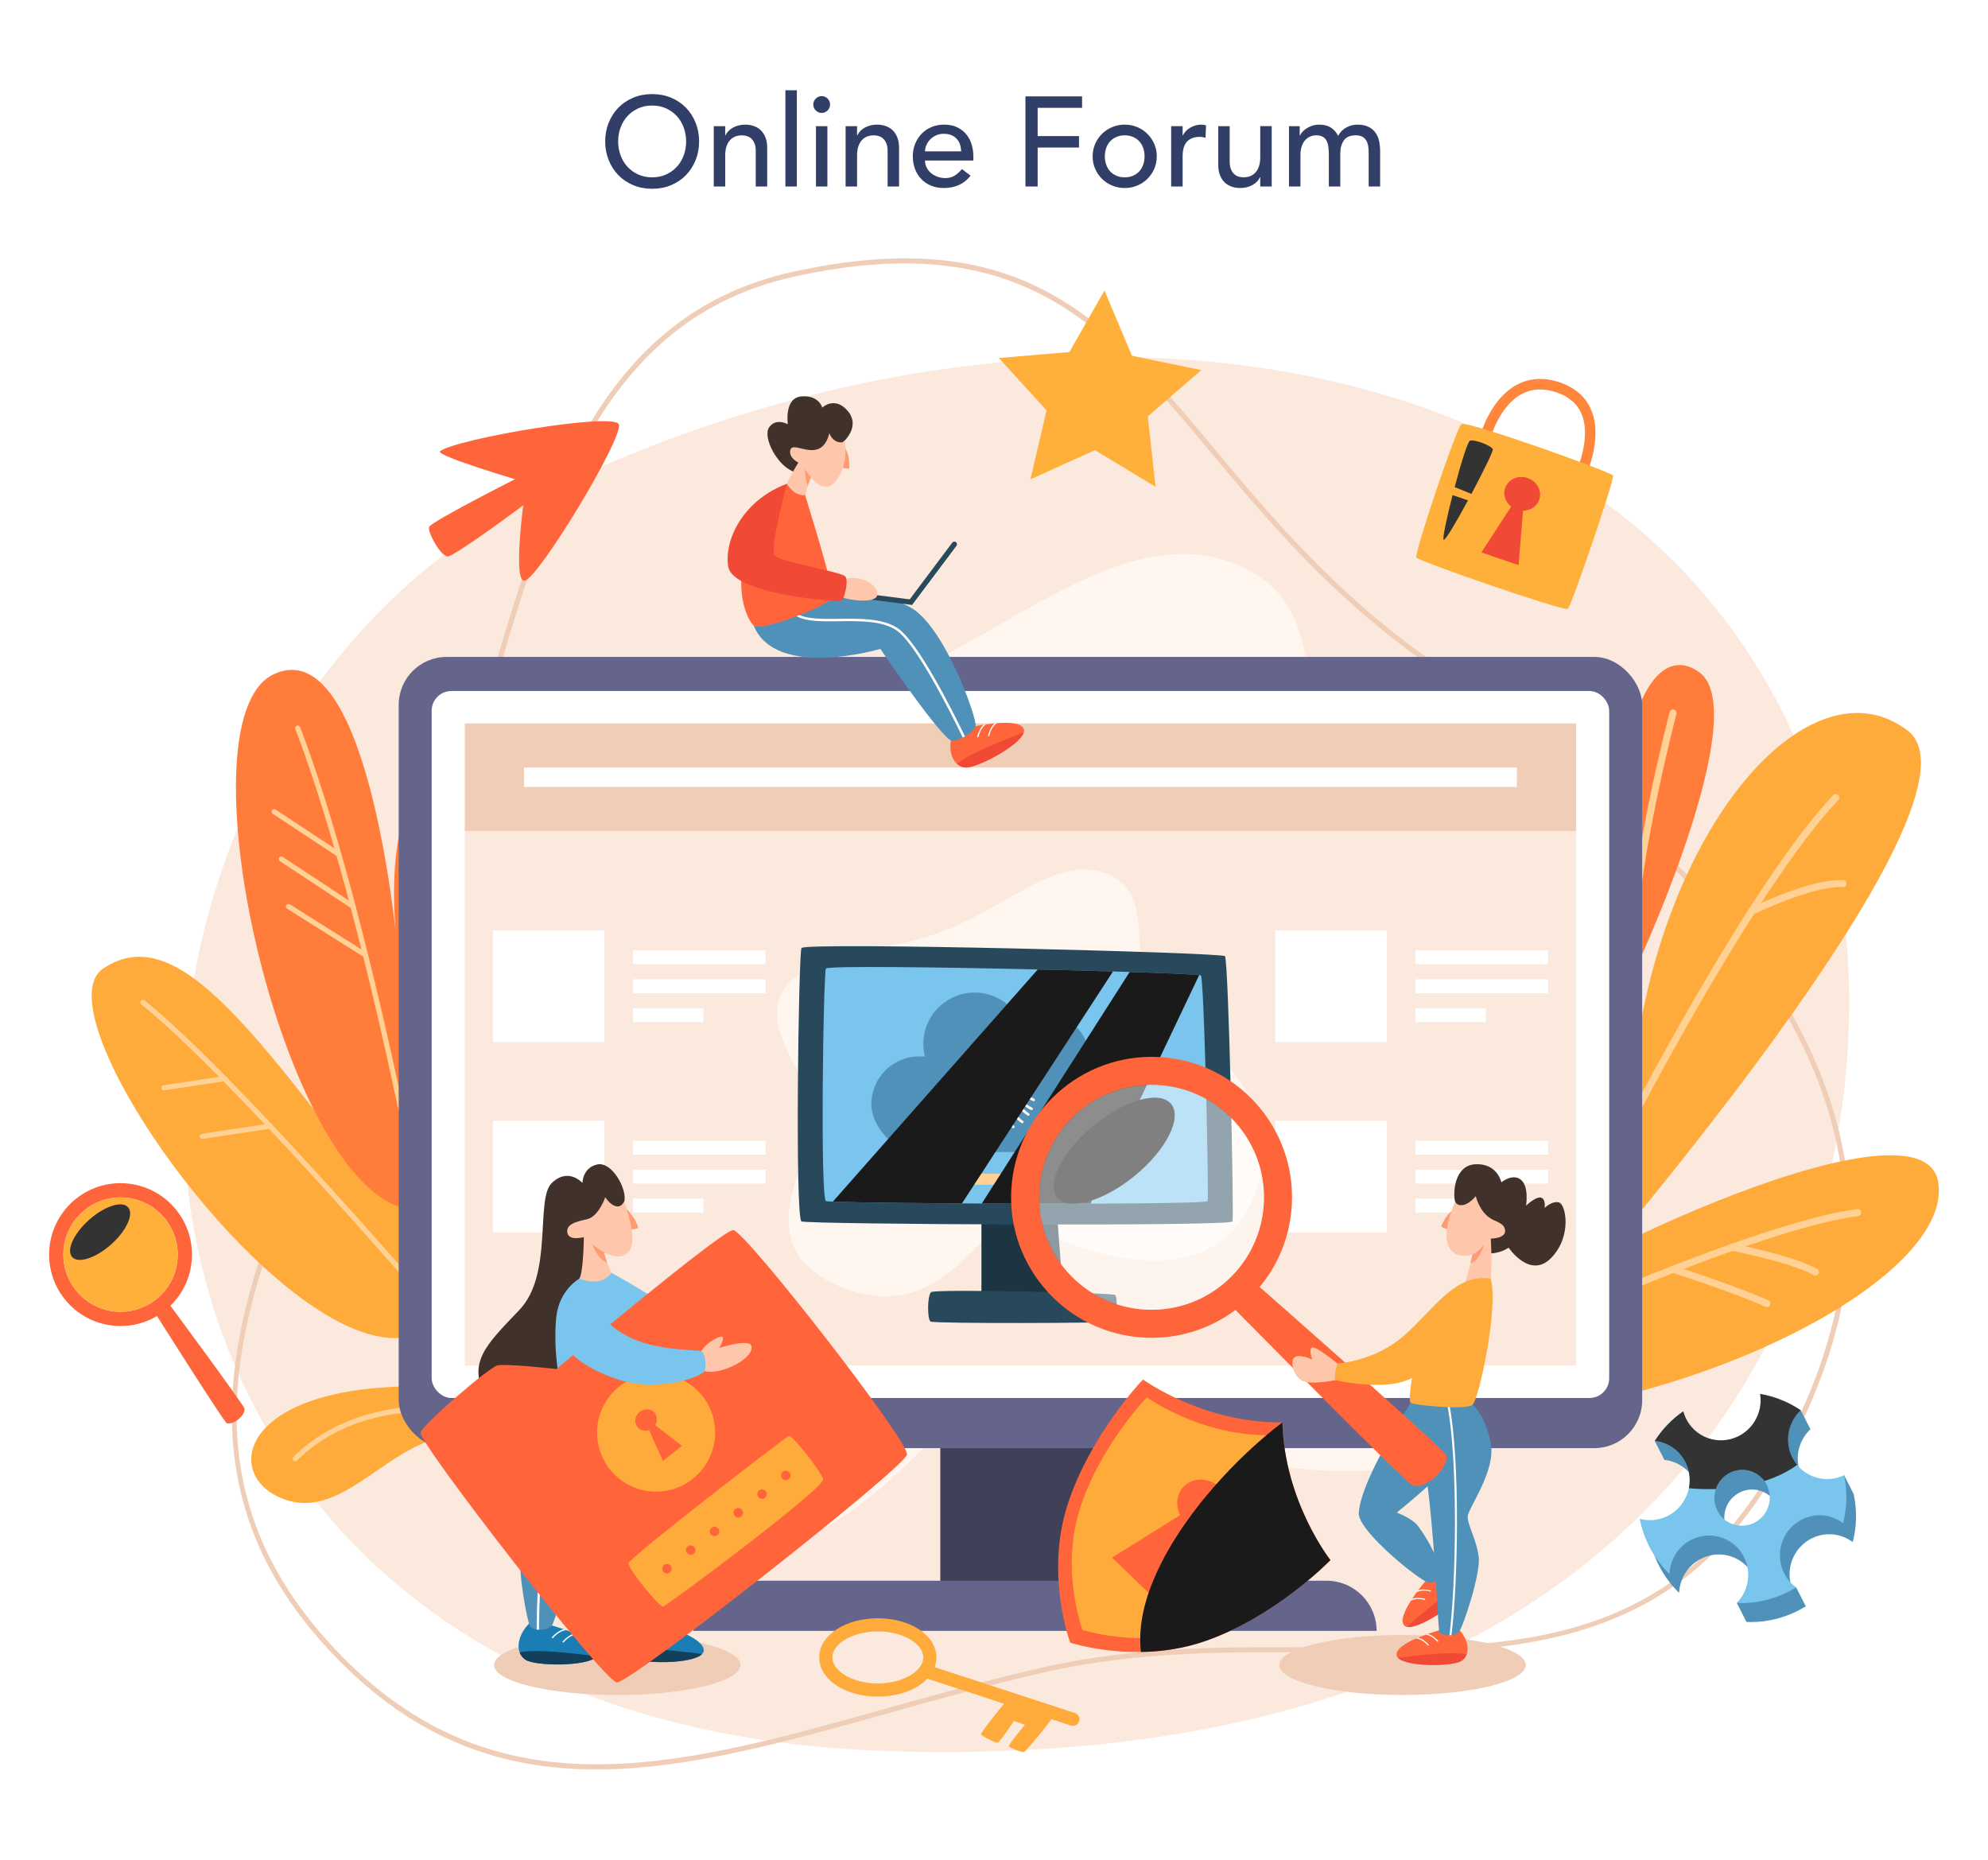 <?xml version="1.0" encoding="UTF-8"?> <svg xmlns="http://www.w3.org/2000/svg" width="2671.82" height="2499.39" viewBox="0 0 2671.82 2499.39"><g style="isolation: isolate;"><g id="uuid-47b73d44-08b1-4c03-a246-65fdeed6c33b" data-name="Ñëîé 1"><rect width="2671.82" height="2499.39" style="fill: #fff; stroke-width: 0px;"></rect><g><g><path d="M876.47,253.71c-9.23,0-17.73-1.63-25.48-4.88-7.75-3.25-14.4-7.72-19.93-13.43-5.53-5.7-9.86-12.43-13-20.18-3.14-7.76-4.7-16.14-4.7-25.15s1.57-17.39,4.7-25.14c3.14-7.75,7.47-14.48,13-20.19,5.53-5.7,12.17-10.18,19.93-13.43,7.75-3.25,16.25-4.87,25.48-4.87s17.73,1.63,25.49,4.87c7.75,3.25,14.39,7.73,19.93,13.43,5.53,5.7,9.86,12.43,13,20.19,3.13,7.76,4.7,16.14,4.7,25.14s-1.57,17.39-4.7,25.15c-3.14,7.76-7.47,14.48-13,20.18-5.53,5.7-12.17,10.18-19.93,13.43-7.76,3.25-16.25,4.88-25.49,4.88ZM876.47,238.32c6.96,0,13.23-1.28,18.82-3.85,5.58-2.57,10.38-6.01,14.37-10.35,3.99-4.33,7.07-9.44,9.24-15.31,2.16-5.87,3.25-12.12,3.25-18.73s-1.09-12.86-3.25-18.73c-2.17-5.87-5.25-10.97-9.24-15.31-3.99-4.33-8.78-7.78-14.37-10.35-5.59-2.57-11.86-3.85-18.82-3.85s-13.23,1.28-18.81,3.85c-5.59,2.56-10.38,6.01-14.37,10.35-4,4.33-7.07,9.43-9.24,15.31-2.17,5.87-3.25,12.12-3.25,18.73s1.08,12.86,3.25,18.73c2.17,5.87,5.24,10.98,9.24,15.31,3.99,4.33,8.78,7.78,14.37,10.35,5.58,2.56,11.86,3.85,18.81,3.85Z" style="fill: #313e67; stroke-width: 0px;"></path><path d="M959.25,169.55h15.4v12.49h.34c1.94-4.33,5.3-7.84,10.09-10.52,4.79-2.68,10.32-4.02,16.59-4.02,3.87,0,7.61.6,11.2,1.8,3.59,1.2,6.73,3.05,9.41,5.56,2.67,2.51,4.82,5.73,6.41,9.67,1.6,3.93,2.4,8.58,2.4,13.94v52.17h-15.39v-47.9c0-3.76-.52-6.98-1.54-9.66-1.02-2.68-2.4-4.85-4.1-6.5-1.71-1.65-3.68-2.85-5.9-3.59-2.23-.74-4.53-1.11-6.93-1.11-3.19,0-6.16.52-8.89,1.54-2.74,1.03-5.13,2.65-7.18,4.88-2.06,2.22-3.66,5.05-4.79,8.47-1.14,3.42-1.71,7.47-1.71,12.14v41.74h-15.4v-81.08Z" style="fill: #313e67; stroke-width: 0px;"></path><path d="M1055.56,121.32h15.39v129.31h-15.39V121.32Z" style="fill: #313e67; stroke-width: 0px;"></path><path d="M1093.02,140.48c0-3.08,1.11-5.73,3.33-7.96,2.23-2.22,4.88-3.34,7.96-3.34s5.73,1.11,7.96,3.34c2.22,2.22,3.33,4.88,3.33,7.96s-1.11,5.73-3.33,7.95c-2.23,2.23-4.88,3.34-7.96,3.34s-5.73-1.11-7.96-3.34c-2.23-2.22-3.33-4.88-3.33-7.95ZM1096.61,169.55h15.39v81.08h-15.39v-81.08Z" style="fill: #313e67; stroke-width: 0px;"></path><path d="M1136.46,169.55h15.4v12.49h.34c1.94-4.33,5.3-7.84,10.09-10.52,4.79-2.68,10.32-4.02,16.59-4.02,3.87,0,7.61.6,11.2,1.8,3.59,1.2,6.73,3.05,9.41,5.56,2.67,2.51,4.82,5.73,6.41,9.67,1.6,3.93,2.4,8.58,2.4,13.94v52.17h-15.39v-47.9c0-3.76-.52-6.98-1.54-9.66-1.02-2.68-2.4-4.85-4.1-6.5-1.71-1.65-3.68-2.85-5.9-3.59-2.23-.74-4.53-1.11-6.93-1.11-3.19,0-6.16.52-8.89,1.54-2.74,1.03-5.13,2.65-7.18,4.88-2.06,2.22-3.66,5.05-4.79,8.47s-1.71,7.47-1.71,12.14v41.74h-15.4v-81.08Z" style="fill: #313e67; stroke-width: 0px;"></path><path d="M1243.2,215.74c0,3.53.77,6.76,2.31,9.67,1.54,2.91,3.56,5.39,6.07,7.44,2.51,2.05,5.41,3.65,8.73,4.79,3.3,1.14,6.72,1.71,10.26,1.71,4.79,0,8.95-1.11,12.48-3.34,3.53-2.23,6.79-5.16,9.75-8.81l11.63,8.89c-8.55,11.06-20.53,16.59-35.92,16.59-6.39,0-12.17-1.08-17.36-3.25-5.19-2.16-9.57-5.16-13.17-8.98-3.59-3.82-6.36-8.32-8.3-13.51-1.94-5.19-2.91-10.8-2.91-16.85s1.05-11.66,3.16-16.85c2.11-5.19,5.02-9.69,8.73-13.51,3.71-3.82,8.13-6.81,13.25-8.98,5.13-2.17,10.72-3.25,16.76-3.25,7.18,0,13.25,1.26,18.22,3.76,4.96,2.51,9.04,5.79,12.23,9.84,3.19,4.05,5.5,8.61,6.92,13.68,1.43,5.07,2.14,10.23,2.14,15.48v5.47h-65ZM1291.78,203.42c-.12-3.42-.66-6.56-1.63-9.41-.97-2.85-2.43-5.33-4.36-7.44-1.94-2.11-4.36-3.76-7.27-4.96-2.91-1.2-6.3-1.8-10.17-1.8s-7.22.71-10.35,2.14-5.79,3.28-7.95,5.56c-2.17,2.28-3.85,4.82-5.05,7.61-1.2,2.8-1.8,5.56-1.8,8.3h48.58Z" style="fill: #313e67; stroke-width: 0px;"></path><path d="M1378.16,129.53h76.12v15.4h-59.7v37.97h55.59v15.4h-55.59v52.34h-16.42v-121.11Z" style="fill: #313e67; stroke-width: 0px;"></path><path d="M1468.47,210.1c0-5.93,1.11-11.46,3.34-16.59,2.22-5.13,5.27-9.63,9.15-13.51,3.88-3.87,8.44-6.93,13.68-9.15,5.24-2.22,10.89-3.34,16.93-3.34s11.69,1.11,16.93,3.34c5.25,2.22,9.81,5.28,13.68,9.15,3.88,3.88,6.93,8.38,9.16,13.51,2.22,5.13,3.33,10.66,3.33,16.59s-1.11,11.49-3.33,16.68c-2.23,5.19-5.28,9.69-9.16,13.51-3.88,3.82-8.44,6.84-13.68,9.07-5.24,2.23-10.89,3.34-16.93,3.34s-11.69-1.11-16.93-3.34c-5.25-2.22-9.81-5.24-13.68-9.07-3.88-3.82-6.93-8.32-9.15-13.51-2.23-5.19-3.34-10.75-3.34-16.68ZM1484.89,210.1c0,4.1.63,7.9,1.88,11.37,1.26,3.48,3.02,6.44,5.31,8.89,2.28,2.45,5.07,4.39,8.38,5.82s7.01,2.14,11.12,2.14,7.81-.71,11.12-2.14,6.1-3.36,8.38-5.82c2.28-2.45,4.05-5.41,5.31-8.89,1.25-3.47,1.88-7.27,1.88-11.37s-.63-7.9-1.88-11.38c-1.26-3.48-3.02-6.44-5.31-8.89-2.28-2.45-5.07-4.39-8.38-5.81s-7.01-2.14-11.12-2.14-7.82.71-11.12,2.14-6.1,3.36-8.38,5.81c-2.28,2.45-4.05,5.42-5.31,8.89-1.25,3.48-1.88,7.27-1.88,11.38Z" style="fill: #313e67; stroke-width: 0px;"></path><path d="M1574.01,169.55h15.4v12.49h.34c1.02-2.17,2.4-4.13,4.1-5.9,1.71-1.77,3.62-3.28,5.73-4.53,2.11-1.26,4.42-2.25,6.93-2.99,2.5-.74,5.01-1.11,7.53-1.11s4.79.34,6.84,1.03l-.68,16.59c-1.26-.34-2.51-.62-3.76-.85-1.26-.23-2.51-.34-3.77-.34-7.53,0-13.29,2.11-17.28,6.33-3.99,4.22-5.98,10.78-5.98,19.67v40.71h-15.4v-81.08Z" style="fill: #313e67; stroke-width: 0px;"></path><path d="M1709.14,250.63h-15.39v-12.49h-.35c-1.94,4.33-5.3,7.84-10.09,10.52-4.79,2.68-10.33,4.02-16.59,4.02-4,0-7.76-.6-11.29-1.8-3.54-1.2-6.65-3.05-9.33-5.56-2.68-2.51-4.82-5.73-6.41-9.67-1.6-3.93-2.4-8.58-2.4-13.94v-52.17h15.4v47.9c0,3.76.51,6.99,1.54,9.66,1.03,2.68,2.4,4.85,4.1,6.5,1.71,1.65,3.68,2.85,5.91,3.59,2.22.74,4.53,1.11,6.92,1.11,3.19,0,6.16-.51,8.9-1.54,2.73-1.03,5.13-2.65,7.18-4.88,2.05-2.22,3.65-5.05,4.79-8.47,1.14-3.42,1.71-7.47,1.71-12.14v-41.74h15.39v81.08Z" style="fill: #313e67; stroke-width: 0px;"></path><path d="M1732.4,169.55h14.37v12.66h.35c.34-1.14,1.22-2.57,2.65-4.28,1.42-1.71,3.25-3.34,5.47-4.88,2.23-1.54,4.85-2.85,7.87-3.93,3.02-1.08,6.36-1.63,10-1.63,6.05,0,11.12,1.26,15.22,3.76,4.11,2.51,7.47,6.27,10.09,11.29,2.62-5.02,6.33-8.78,11.12-11.29,4.79-2.5,9.63-3.76,14.54-3.76,6.27,0,11.4,1.03,15.39,3.08,3.99,2.05,7.13,4.76,9.41,8.13,2.28,3.36,3.84,7.18,4.7,11.46.85,4.28,1.28,8.7,1.28,13.26v47.21h-15.4v-45.16c0-3.08-.2-6.04-.6-8.89-.4-2.85-1.23-5.36-2.48-7.53-1.25-2.17-3.02-3.9-5.3-5.22-2.28-1.31-5.31-1.97-9.07-1.97-7.41,0-12.72,2.28-15.9,6.84-3.2,4.56-4.79,10.43-4.79,17.62v44.3h-15.39v-42.42c0-3.88-.2-7.41-.6-10.6-.4-3.19-1.2-5.96-2.4-8.3-1.2-2.34-2.9-4.16-5.13-5.47-2.23-1.31-5.22-1.97-8.98-1.97-2.74,0-5.39.54-7.96,1.63-2.57,1.09-4.82,2.71-6.75,4.88-1.94,2.17-3.48,4.94-4.62,8.3-1.14,3.36-1.71,7.33-1.71,11.89v42.08h-15.4v-81.08Z" style="fill: #313e67; stroke-width: 0px;"></path></g><g><g><path d="M2455.46,1114.09c-181.42-663.24-1026.46-793.75-1727.03-450.23C27.86,1007.38,13.92,2314.46,1191.91,2353.33c1177.99,38.87,1383.12-802.12,1263.55-1239.24Z" style="fill: #fae9dc; stroke-width: 0px;"></path><path d="M801.67,2378.07c-131.15,0-252.85-42.04-366.43-168.1-55.11-61.16-90.87-124.96-109.32-195.04-16.47-62.57-18.67-128.81-6.72-202.5,22.17-136.71,88.52-274.11,158.77-419.59,24.43-50.6,49.7-102.92,72.63-154.65,41.88-94.5,72.44-198.88,101.99-299.83,77.59-265.03,150.88-515.37,413.04-573.06,310.68-68.38,423.76,67,566.91,238.39,75.38,90.25,160.82,192.54,288.72,282.57,255.4,179.78,412.95,336.42,495.81,492.95,101.27,191.3,92.12,385.73-27.98,594.41-66.09,114.83-151.33,184.32-268.26,218.69-104.06,30.59-220.32,29.57-343.4,28.5-121.62-1.07-247.37-2.16-373.93,26.67-72.38,16.49-142.17,36.04-209.67,54.95-139.56,39.1-269.97,75.63-392.18,75.63ZM1066.36,368.6l.72,3.3c-258.26,56.84-331,305.31-408.02,568.37-29.61,101.16-60.24,205.76-102.3,300.66-22.97,51.84-48.26,104.2-72.72,154.85-138.77,287.37-269.84,558.8-43.8,809.67,216.62,240.42,464.62,170.94,751.78,90.48,67.58-18.93,137.45-38.51,209.99-55.03,127.33-29.01,253.49-27.91,375.49-26.84,248.48,2.17,463.1,4.05,605.75-243.81,118.85-206.5,127.96-398.8,27.86-587.88-82.35-155.55-239.24-311.44-493.74-490.59-128.62-90.54-214.36-193.19-290.01-283.76-141.69-169.63-253.6-303.62-560.28-236.13l-.72-3.3Z" style="fill: #f0cdb6; stroke-width: 0px;"></path><path d="M1213.73,909.8c177.22-85.27,322.7-220.17,467.32-141.78,144.61,78.38,20.77,317.24,155.58,423.76,134.81,106.52,422.7,289.87,273.9,606.35-148.81,316.48-586.15,131.41-707.4,61.17-121.26-70.24-226.36,332.07-562.73,206.23-336.37-125.84-92.8-421.35-93.11-538.41-.31-117.06-218.5-309.22-69.04-438.01,149.47-128.79,283.19-57.9,535.5-179.3Z" style="fill: #fff6f0; stroke-width: 0px;"></path></g><g><path d="M2194.53,1253.12c-43.39-238.37,17.99-402.37,89.6-349.35,71.61,53.01-77.85,380.32-77.85,380.32l-11.75-30.97Z" style="fill: #ff7c3b; stroke-width: 0px;"></path><path d="M2194.53,1447.7c35.04-334.05,237.12-566.37,369.23-465.91,132.1,100.46-510.74,826.05-510.74,826.05l141.51-360.15Z" style="fill: #ffab3b; stroke-width: 0px;"></path><path d="M1919.82,1912.58c350.67-7.79,708.73-195.35,684.86-324.93-23.87-129.58-571.95,137.95-596.11,190.96-24.16,53.01-88.75,133.97-88.75,133.97Z" style="fill: #ffab3b; stroke-width: 0px;"></path><g><path d="M2178.16,1538.14c-.72,0-1.46-.17-2.14-.52-2.33-1.19-3.26-4.04-2.08-6.37,1.72-3.38,173.17-339.19,289.75-462.48,1.8-1.9,4.79-1.98,6.69-.19,1.9,1.8,1.99,4.79.19,6.7-115.64,122.29-286.48,456.9-288.19,460.26-.84,1.64-2.5,2.59-4.22,2.59Z" style="fill: #ffd194; stroke-width: 0px;"></path><path d="M2353.86,1229.75c-1.74,0-3.42-.96-4.24-2.63-1.17-2.34-.21-5.18,2.13-6.35,3.28-1.63,80.73-39.96,125.44-38.06,2.61.11,4.65,2.31,4.54,4.93-.11,2.61-2.33,4.62-4.93,4.54-42.24-1.71-120.05,36.69-120.83,37.08-.68.34-1.4.5-2.11.5Z" style="fill: #ffd194; stroke-width: 0px;"></path><path d="M1942.46,1842.72c-1.77,0-3.48-1-4.28-2.71-1.12-2.36-.11-5.19,2.25-6.31,3.99-1.89,400.61-189.13,555.68-208.7,2.59-.31,4.96,1.51,5.29,4.11.33,2.6-1.51,4.96-4.11,5.29-153.57,19.38-548.83,205.98-552.8,207.86-.66.31-1.35.46-2.03.46Z" style="fill: #ffd194; stroke-width: 0px;"></path><path d="M2439.86,1714.24c-.78,0-1.56-.19-2.29-.59-32.29-17.83-109.83-32.55-110.61-32.69-2.57-.48-4.26-2.96-3.78-5.53.48-2.57,2.96-4.27,5.53-3.78,3.24.61,79.81,15.14,113.44,33.71,2.29,1.26,3.12,4.15,1.86,6.44-.86,1.56-2.48,2.45-4.15,2.45Z" style="fill: #ffd194; stroke-width: 0px;"></path><path d="M2374.68,1756.64c-.64,0-1.3-.13-1.93-.41-45.45-20.31-124.81-45.58-125.6-45.84-2.49-.79-3.87-3.45-3.08-5.95.8-2.49,3.45-3.87,5.95-3.08.8.25,80.66,25.69,126.6,46.22,2.39,1.07,3.46,3.87,2.39,6.26-.79,1.76-2.51,2.81-4.33,2.81Z" style="fill: #ffd194; stroke-width: 0px;"></path><path d="M2194.53,1297.98c-2.52,0-4.61-1.98-4.73-4.52-5.08-110.09,53.61-334.24,54.2-336.49.66-2.53,3.24-4.05,5.79-3.37,2.53.67,4.04,3.26,3.37,5.79-.59,2.24-58.92,224.99-53.9,333.64.12,2.61-1.9,4.83-4.51,4.95-.07,0-.15,0-.22,0Z" style="fill: #ffd194; stroke-width: 0px;"></path></g></g><g><path d="M501.32,1594.31c-170.07-221.43-267.31-355.83-362.35-292.89-95.04,62.94,263.91,558.25,424.79,490.55,160.87-67.7-62.44-197.66-62.44-197.66Z" style="fill: #ffab3b; stroke-width: 0px;"></path><path d="M647.18,1932.58c-107.19-29.17-173.7,114.47-264.19,82.78-90.49-31.69-61.07-170.57,231.88-150.15,292.95,20.42,32.31,67.37,32.31,67.37Z" style="fill: #ffab3b; stroke-width: 0px;"></path><path d="M641.41,1279.26c44.15-113.68,14.41-260.44-61.28-227.56-75.69,32.87-43.86,243.45-43.86,243.45,0,0-35.92-451.62-168.64-388.87-132.71,62.75,18.86,715.35,190.9,719.59,172.04,4.24,82.88-346.62,82.88-346.62Z" style="fill: #ff7c3b; stroke-width: 0px;"></path><path d="M559.87,1595.6c-1.83.28-3.57-.95-3.92-2.78-.73-3.88-73.91-390.37-159-613.08-.68-1.79.21-3.79,2-4.47,1.78-.69,3.79.21,4.47,2,85.31,223.29,158.6,610.39,159.33,614.27.35,1.88-.88,3.69-2.76,4.04-.04,0-.08.01-.12.02Z" style="fill: #ffd194; stroke-width: 0px;"></path><path d="M602.37,1465.63c-.25.04-.51.05-.77.03-1.91-.14-3.34-1.8-3.2-3.7.2-2.73,19.64-274.04-5.9-366.6-.51-1.84.57-3.75,2.41-4.26,1.85-.52,3.75.57,4.26,2.42,25.86,93.71,6.95,357.75,6.13,368.95-.12,1.64-1.37,2.93-2.93,3.17Z" style="fill: #ffd194; stroke-width: 0px;"></path><path d="M585.32,1763.95c-1.14.17-2.34-.23-3.15-1.17-2.7-3.15-271.54-316.25-392.24-412.91-1.49-1.2-1.73-3.37-.54-4.87,1.2-1.49,3.38-1.73,4.87-.54,121.21,97.07,390.46,410.66,393.17,413.81,1.24,1.45,1.08,3.64-.38,4.88-.51.44-1.11.7-1.73.79Z" style="fill: #ffd194; stroke-width: 0px;"></path><path d="M397.32,1963.77c-1.06.16-2.18-.17-2.99-.99-1.34-1.36-1.33-3.55.03-4.9,49.75-49.05,111.83-63.5,155.16-66.98,46.85-3.77,81.45,3.9,82.9,4.23,1.86.42,3.03,2.27,2.61,4.14-.42,1.87-2.28,3.03-4.14,2.61-1.38-.31-139.3-30.14-231.67,60.93-.54.53-1.21.85-1.91.96Z" style="fill: #ffd194; stroke-width: 0px;"></path><path d="M455.9,1151.57c-.82.12-1.68-.04-2.42-.53l-86.94-57.31c-1.6-1.05-2.04-3.2-.98-4.79,1.05-1.6,3.2-2.04,4.79-.98l86.94,57.31c1.6,1.05,2.04,3.2.98,4.79-.56.85-1.44,1.38-2.37,1.52Z" style="fill: #ffd194; stroke-width: 0px;"></path><path d="M475.1,1221.53c-.82.12-1.68-.04-2.42-.53l-96.53-63.62c-1.6-1.05-2.04-3.2-.98-4.79,1.05-1.6,3.2-2.04,4.79-.98l96.53,63.62c1.6,1.05,2.04,3.2.98,4.79-.56.85-1.44,1.38-2.37,1.52Z" style="fill: #ffd194; stroke-width: 0px;"></path><path d="M491.88,1287.01c-.79.12-1.63-.03-2.36-.49l-103.68-65.36c-1.62-1.02-2.1-3.16-1.08-4.77,1.02-1.62,3.16-2.1,4.77-1.08l103.68,65.36c1.62,1.02,2.1,3.16,1.08,4.77-.56.89-1.45,1.43-2.41,1.58Z" style="fill: #ffd194; stroke-width: 0px;"></path><path d="M302.16,1453.04l-81.29,12.29c-1.89.29-3.65-1.01-3.94-2.91-.29-1.89,1.01-3.65,2.91-3.94l81.29-12.29c1.89-.29,3.65,1.01,3.94,2.91.29,1.89-1.01,3.65-2.91,3.94Z" style="fill: #ffd194; stroke-width: 0px;"></path><path d="M363.51,1516.86l-91.18,13.78c-1.89.29-3.65-1.01-3.94-2.91-.29-1.89,1.01-3.65,2.91-3.94l91.18-13.78c1.89-.29,3.65,1.01,3.94,2.91.29,1.89-1.01,3.65-2.91,3.94Z" style="fill: #ffd194; stroke-width: 0px;"></path></g><g><path d="M1401.12,2068.46c201.07-64.28,324.42-12.39,284.96,42.25-39.46,54.63-299.78,4.84-359.5,37.43-59.72,32.59,74.54-79.68,74.54-79.68Z" style="fill: #ffab3b; stroke-width: 0px;"></path><path d="M1431.52,2033.4c61.9-77.54,148.21-64.75,145.13-38.32s-168.52,65.74-168.52,65.74l23.39-27.42Z" style="fill: #ff7c3b; stroke-width: 0px;"></path><path d="M1312.6,2104.12c.4.06.82.05,1.25-.04,2.11-.46,212.73-45.76,329.21-14.61,1.85.49,3.75-.6,4.24-2.45.49-1.85-.6-3.75-2.45-4.24-118.11-31.57-330.34,14.07-332.47,14.53-1.87.41-3.05,2.25-2.64,4.12.31,1.45,1.49,2.48,2.87,2.69Z" style="fill: #ffd194; stroke-width: 0px;"></path></g><rect x="1263.75" y="1900.43" width="214.74" height="266.16" style="fill: #404059; stroke-width: 0px;"></rect><rect x="535.83" y="882.87" width="1671.21" height="1063.38" rx="64.44" ry="64.44" style="fill: #65658c; stroke-width: 0px;"></rect><rect x="580.17" y="928.68" width="1582.53" height="950.13" rx="26.48" ry="26.48" style="fill: #fff; stroke-width: 0px;"></rect><ellipse cx="829.57" cy="2237.67" rx="165.62" ry="40.33" style="fill: #f0cdb6; stroke-width: 0px;"></ellipse><ellipse cx="1885" cy="2237.67" rx="165.62" ry="40.33" style="fill: #f0cdb6; stroke-width: 0px;"></ellipse><path d="M1850.11,2191.82h-918.26c0-37.24,30.19-67.43,67.43-67.43h783.41c37.24,0,67.43,30.19,67.43,67.43h0Z" style="fill: #65658c; stroke-width: 0px;"></path><rect x="624.78" y="972.34" width="1493.32" height="862.82" style="fill: #fae9dc; stroke-width: 0px;"></rect><rect x="624.78" y="972.34" width="1493.32" height="144.48" style="fill: #f0cdb6; stroke-width: 0px;"></rect><rect x="704.23" y="1031.5" width="1334.41" height="26.16" style="fill: #fff; stroke-width: 0px;"></rect><g><g><g><rect x="1902.19" y="1277.19" width="178.35" height="18.72" style="fill: #fff; stroke-width: 0px;"></rect><rect x="1902.19" y="1316.05" width="178.35" height="18.72" style="fill: #fff; stroke-width: 0px;"></rect><rect x="1902.19" y="1354.91" width="94.79" height="18.72" style="fill: #fff; stroke-width: 0px;"></rect></g><rect x="1713.86" y="1250.39" width="150.05" height="150.05" style="fill: #fff; stroke-width: 0px;"></rect><g><rect x="1902.19" y="1533.15" width="178.35" height="18.72" style="fill: #fff; stroke-width: 0px;"></rect><rect x="1902.19" y="1572.01" width="178.35" height="18.72" style="fill: #fff; stroke-width: 0px;"></rect><rect x="1902.19" y="1610.87" width="94.79" height="18.72" style="fill: #fff; stroke-width: 0px;"></rect></g><rect x="1713.86" y="1506.34" width="150.05" height="150.05" style="fill: #fff; stroke-width: 0px;"></rect></g><g><g><rect x="850.65" y="1277.19" width="178.35" height="18.72" style="fill: #fff; stroke-width: 0px;"></rect><rect x="850.65" y="1316.05" width="178.35" height="18.72" style="fill: #fff; stroke-width: 0px;"></rect><rect x="850.65" y="1354.91" width="94.79" height="18.72" style="fill: #fff; stroke-width: 0px;"></rect></g><rect x="662.33" y="1250.39" width="150.05" height="150.05" style="fill: #fff; stroke-width: 0px;"></rect><g><rect x="850.65" y="1533.15" width="178.35" height="18.72" style="fill: #fff; stroke-width: 0px;"></rect><rect x="850.65" y="1572.01" width="178.35" height="18.72" style="fill: #fff; stroke-width: 0px;"></rect><rect x="850.65" y="1610.87" width="94.79" height="18.72" style="fill: #fff; stroke-width: 0px;"></rect></g><rect x="662.33" y="1506.34" width="150.05" height="150.05" style="fill: #fff; stroke-width: 0px;"></rect></g></g><g><path d="M1296.26,1239.03c76-36.35,138.39-93.87,200.41-60.45,62.02,33.42,8.91,135.26,66.72,180.67,57.81,45.41,181.28,123.59,117.46,258.52-63.82,134.93-251.37,56.03-303.38,26.08-52-29.95-97.07,141.58-241.33,87.93-144.26-53.65-39.8-179.64-39.93-229.55-.13-49.91-93.71-131.83-29.61-186.74,64.1-54.91,121.45-24.69,229.65-76.45Z" style="fill: #fff6f0; stroke-width: 0px;"></path><g><polygon points="1319.02 1637.57 1319.02 1744.82 1429.25 1744.82 1421.06 1637.57 1319.02 1637.57" style="fill: #1d3442; stroke-width: 0px;"></polygon><path d="M1251.31,1736.61c4.53-4.53,243.63.76,247.36,3.74,3.72,2.98,2.23,33.52,0,35.75s-243.56,2.98-248.03,0-4.54-34.28.67-39.49Z" style="fill: #28495c; stroke-width: 0px;"></path><path d="M1077.2,1274.09c5.43-8.14,564.09,5.96,569.05,10.92,4.97,4.97,12.27,349.57,10.28,356.53-1.99,6.95-570.39,3.97-579.33,0-8.94-3.97-3.97-361.49,0-367.45Z" style="fill: #28495c; stroke-width: 0px;"></path><path d="M1623.09,1614.17c-.48,1.6-38.44,2.61-93.54,3.09-9.42.09-19.32.15-29.64.22-2.65.02-5.32.02-8.02.04-8.57.04-17.35.07-26.35.11-46.11.15-97.26.07-146.07-.15-8.98-.04-17.87-.09-26.64-.15-19.08-.13-37.59-.26-55.01-.42-1.1,0-2.19-.02-3.29-.02-1.1-.02-2.19-.02-3.29-.04-29.66-.28-55.95-.61-76.39-1.01-15.57-.31-27.8-.61-35.51-.94-5.5-.24-8.72-.48-9.29-.72-3.83-1.64-4.78-73.71-4.34-148.24,0-2.19.02-4.38.04-6.57.26-39.8.92-79.76,1.75-109.46.15-5.21.31-10.14.46-14.68.64-19.8,1.38-32.49,2.08-33.52,2.61-3.77,149.97-1.93,284.64,1.2,35.55.81,70.21,1.73,101.12,2.67,7.71.22,15.18.46,22.37.68,48.39,1.58,84.07,3.11,93.41,4.25,1.42.18,2.21.33,2.39.48.64.61,1.31,7.16,1.99,17.94.22,3.59.46,7.67.7,12.16.13,2.78.26,5.72.42,8.81,3.75,80.81,7.36,259.67,5.98,264.27Z" style="fill: #79c5ee; stroke-width: 0px;"></path><g><g><rect x="1171.07" y="1419.82" width="361.07" height="128.42" rx="64.21" ry="64.21" style="fill: #5091b9; stroke-width: 0px;"></rect><g><circle cx="1309.92" cy="1402.98" r="68.92" transform="translate(-356.48 2355.52) rotate(-76.72)" style="fill: #5091b9; stroke-width: 0px;"></circle><circle cx="1413.47" cy="1416.09" r="48.73" transform="translate(-587.33 1414.24) rotate(-45)" style="fill: #5091b9; stroke-width: 0px;"></circle></g></g><g><path d="M1374,1509.7c.57,0,1.12-.27,1.46-.78.54-.81.33-1.9-.48-2.44-15.57-10.45-25.02-37.11-25.63-46.18-.06-.97-.9-1.73-1.87-1.64-.97.06-1.7.9-1.64,1.87.59,8.83,9.84,37.23,27.18,48.87.3.2.64.3.98.3Z" style="fill: #fff4eb; stroke-width: 0px;"></path><path d="M1361.75,1516.25c.49,0,.98-.2,1.33-.6.64-.73.57-1.84-.17-2.48-13.98-12.23-27.21-53.41-23.54-66.37.78-2.75,2-2.95,2.4-3.02,4.43-.76,8.11,7.57,12.38,17.2,5.74,12.95,12.88,29.07,26.91,38.3.81.54,1.9.31,2.44-.5.53-.81.31-1.9-.5-2.44-13.17-8.67-20.08-24.26-25.63-36.79-5.06-11.42-9.07-20.45-16.19-19.24-1.74.29-4.06,1.49-5.2,5.53-3.98,14.06,9.6,56.84,24.61,69.98.33.29.75.44,1.16.44Z" style="fill: #fff4eb; stroke-width: 0px;"></path><path d="M1386.47,1491.96c.66,0,1.3-.37,1.6-1.01.41-.88.03-1.93-.85-2.34-19.38-9.08-24.64-31.11-24.7-31.33-.22-.95-1.16-1.54-2.11-1.32-.95.22-1.54,1.16-1.32,2.11.22.97,5.67,23.91,26.63,33.73.24.11.5.17.75.17Z" style="fill: #fff4eb; stroke-width: 0px;"></path><path d="M1351.61,1518.36c.45,0,.91-.17,1.25-.52.68-.69.68-1.81-.02-2.49-15.78-15.57-27.29-60.9-21.02-72.56,2.28-4.23,5.36-6.38,8.89-6.33,5.92.16,12.51,6.47,17.21,16.46.41.88,1.46,1.26,2.34.84.88-.41,1.26-1.46.84-2.34-5.35-11.37-12.93-18.28-20.3-18.48-4.87-.15-9.18,2.77-12.09,8.18-7.63,14.2,5.52,60.81,21.65,76.73.34.34.79.51,1.24.51Z" style="fill: #fff4eb; stroke-width: 0px;"></path><path d="M1389.21,1479.98c.7,0,1.35-.41,1.63-1.1.37-.9-.07-1.93-.97-2.29-13.78-5.61-20.03-17.46-25.53-27.91-3.88-7.36-7.54-14.31-13.32-17.67-.84-.49-1.92-.2-2.41.64-.49.84-.2,1.92.64,2.41,4.91,2.85,8.18,9.07,11.98,16.27,5.79,10.99,12.35,23.44,27.32,29.53.22.09.44.13.66.13Z" style="fill: #fff4eb; stroke-width: 0px;"></path><path d="M1320.77,1453.51c.13,0,.25-.01.38-.04.95-.21,1.55-1.15,1.34-2.1-1.01-4.59.31-13.55,5.39-18.43,3.29-3.16,7.57-4.07,12.72-2.72.94.25,1.9-.32,2.15-1.26.25-.94-.32-1.9-1.26-2.15-7.99-2.1-13.14.79-16.05,3.59-5.77,5.54-7.78,15.4-6.39,21.72.18.82.91,1.38,1.72,1.38Z" style="fill: #fff4eb; stroke-width: 0px;"></path><path d="M1342.32,1518.36c.46,0,.92-.18,1.27-.54.67-.7.65-1.82-.05-2.49-9.42-9.04-19.49-29.25-19.31-52.26,0-.97-.78-1.77-1.75-1.77-1.02.04-1.77.78-1.77,1.75-.18,24.19,10.12,44.96,20.4,54.83.34.33.78.49,1.22.49Z" style="fill: #fff4eb; stroke-width: 0px;"></path><path d="M1333.24,1516.25c.59,0,1.17-.3,1.5-.84.51-.83.26-1.91-.57-2.42-6.48-4-16.28-24.53-17.54-48.87-.96-18.57,1.55-30.49,7.68-36.46,3.89-3.79,9.32-5.36,16.62-4.78,10.9.85,17.36,10.04,24.2,19.76,6.07,8.62,12.35,17.54,22.32,22.03.89.4,1.93,0,2.33-.88.4-.89,0-1.93-.88-2.33-9.09-4.09-15.09-12.61-20.89-20.84-7.33-10.42-14.26-20.26-26.8-21.24-8.25-.65-14.75,1.3-19.35,5.77-6.99,6.81-9.77,19.25-8.74,39.17,1.25,24.24,11.13,46.69,19.21,51.68.29.18.61.26.92.26Z" style="fill: #fff4eb; stroke-width: 0px;"></path><path d="M1386.47,1453.51c.58,0,1.15-.29,1.49-.82.52-.82.28-1.91-.54-2.43-12.74-8.09-19.19-19.73-19.25-19.84-.47-.85-1.54-1.17-2.39-.7-.85.46-1.17,1.53-.7,2.39.28.51,6.92,12.54,20.46,21.13.29.19.62.27.94.27Z" style="fill: #fff4eb; stroke-width: 0px;"></path><path d="M1362.18,1426.05c.44,0,.89-.17,1.23-.5.7-.68.71-1.79.03-2.49-8.61-8.83-18.98-9.58-19.41-9.61-.99-.07-1.81.68-1.87,1.65-.06.97.68,1.81,1.65,1.87.09,0,9.49.73,17.12,8.56.34.35.8.53,1.26.53Z" style="fill: #fff4eb; stroke-width: 0px;"></path><path d="M1309.37,1472.73c.12,0,.25-.01.38-.04.95-.21,1.55-1.15,1.34-2.1-4.09-18.69-1.18-37.37,7.42-47.59,4.82-5.73,11.04-8.47,18.42-8.15.96.03,1.79-.71,1.84-1.68.04-.97-.71-1.79-1.68-1.84-8.44-.37-15.78,2.88-21.27,9.4-9.28,11.03-12.48,30.89-8.17,50.61.18.82.91,1.38,1.72,1.38Z" style="fill: #fff4eb; stroke-width: 0px;"></path><path d="M1325.21,1514.98c.5,0,.99-.21,1.34-.62.63-.74.54-1.85-.2-2.48-10.55-8.96-13.73-28.93-13.76-29.13-.15-.96-1.04-1.62-2.01-1.47-.96.15-1.62,1.05-1.47,2.01.13.87,3.4,21.46,14.96,31.28.33.28.74.42,1.14.42Z" style="fill: #fff4eb; stroke-width: 0px;"></path><path d="M1369.68,1426.58c.32,0,.64-.09.93-.27.83-.51,1.08-1.6.57-2.42-10.43-16.77-24.05-19.89-24.62-20.01-.95-.2-1.89.4-2.09,1.35-.21.95.4,1.89,1.35,2.09.12.03,12.78,3,22.38,18.43.33.54.91.83,1.5.83Z" style="fill: #fff4eb; stroke-width: 0px;"></path><path d="M1317.97,1414.83c.55,0,1.1-.26,1.44-.75.27-.38,6.78-9.3,19.07-8.34,1,.06,1.82-.65,1.89-1.62.08-.97-.65-1.82-1.62-1.89-14.36-1.12-21.91,9.38-22.22,9.83-.56.8-.37,1.89.43,2.45.31.22.66.32,1.01.32Z" style="fill: #fff4eb; stroke-width: 0px;"></path></g><g><path d="M1530.77,1425.59c-4.65-2.89-26.25-42.19-23.6-44.85,2.65-2.66,48.88,7.22,50.15,10.61,1.26,3.4-26.18,8.53-26.18,8.53,0,0,1.31,26.74-.37,25.7Z" style="fill: #28495c; stroke-width: 0px;"></path><path d="M1531.06,1402.96s19.24,18.58,20.77,18.58,6.67-5.72,6.1-7.62c-.57-1.91-22.86-16.96-22.86-16.96,0,0-5.91-2.29-6.48,0s2.48,6,2.48,6Z" style="fill: #28495c; stroke-width: 0px;"></path></g><g><rect x="1201.2" y="1577.5" width="300.79" height="14.23" style="fill: #fff4eb; stroke-width: 0px;"></rect><rect x="1201.2" y="1577.5" width="184.86" height="14.23" style="fill: #ffd194; stroke-width: 0px;"></rect></g></g><g style="mix-blend-mode: screen;"><path d="M1495.83,1305.58l-202.98,311.75c-54.54-.34-104.21-.86-137.98-1.5-15.57-.3-27.78-.62-35.49-.94l275.34-311.98c35.55.81,70.22,1.73,101.12,2.66Z" style="fill: #1a1a1a; stroke-width: 0px;"></path><path d="M1611.62,1310.52l-146.06,307.12c-46.11.15-97.27.08-146.08-.15l198.74-311.21c48.38,1.56,84.06,3.1,93.41,4.24Z" style="fill: #1a1a1a; stroke-width: 0px;"></path></g></g></g><g><path d="M1788.05,2096.69s-72.14,74.87-167.04,108.4c-30.4,10.8-60.7,14.67-87.6,15.11-54.48.9-95.11-12.58-95.11-12.58,0,0-33.37-89.63-4.32-182.74,30.04-96.02,102.18-170.89,102.18-170.89,0,0,80.94,59.01,187.36,57.61,2.56,106.4,64.53,185.09,64.53,185.09Z" style="fill: #ff643b; stroke-width: 0px;"></path><path d="M1763.97,2092.4s-63.77,66.18-147.65,95.81c-81.24,28.77-161.5,2.23-161.5,2.23,0,0-29.5-79.23-3.82-161.53,26.55-84.87,90.32-151.05,90.32-151.05,0,0,71.54,52.16,165.61,50.93,2.26,94.05,57.04,163.6,57.04,163.6Z" style="fill: #ffab3b; stroke-width: 0px;"></path><g><ellipse cx="1616.44" cy="2022.69" rx="32.93" ry="35.56" transform="translate(-961.65 1782.67) rotate(-46.05)" style="fill: #ff643b; stroke-width: 0px;"></ellipse><polygon points="1522.42 2120.23 1494.55 2093.36 1561.96 2051.31 1629.38 2009.27 1589.84 2078.18 1550.3 2147.1 1522.42 2120.23" style="fill: #ff643b; stroke-width: 0px;"></polygon></g><path d="M1788.05,2096.69s-72.14,74.87-167.04,108.4c-30.4,10.8-60.7,14.67-87.6,15.11-.75-6.06-1.04-12.25-.98-18.55.32-32.75,11.19-67.38,28.49-101.37,5.69-11.33,12.14-22.5,19.16-33.56,4.94-7.96,10.18-15.75,15.71-23.38,8.79-12.43,18.18-24.4,27.97-35.98,25.02-29.85,52.46-56.8,78.26-78.51,7.29-6.15,14.47-11.96,21.49-17.23,2.56,106.4,64.53,185.09,64.53,185.09Z" style="fill: #1a1a1a; mix-blend-mode: screen; stroke-width: 0px;"></path></g><g><path d="M838.93,1615.11c4.49-16.47-16.48-54.59-36.32-50.13-19.83,4.46-19.83,24.88-19.83,24.88,0,0-18.72-21.5-41.17,0-22.46,21.5,2.25,122.56-43.42,170.48-45.67,47.91-71.12,71.12-44.17,119.78,26.95,48.66,141.49,17.87,141.49,17.87,0,0,1.79-205.54,10.63-226.62,8.83-21.08,32.79-56.26,32.79-56.26Z" style="fill: #40312a; stroke-width: 0px;"></path><path d="M842.25,1625.04c12.4,12.52,15.51,24.16,15.21,25.06-.75,2.2-16.55,2.99-17.91,1.87s2.71-26.94,2.71-26.94Z" style="fill: #fd9b73; stroke-width: 0px;"></path><path d="M762.57,1657.03c2.25,11.23,22.08,5.61,22.08,5.61,0,0-.37,46.41-5.99,55.77-5.61,9.36,7.86,13.1,13.1,14.97,5.24,1.87,43.05-7.86,34.81-16.1-4.15-4.15-7.89-12.79-10.61-20.4-2.62-7.3-4.27-13.63-4.34-14.01.03,0,.06.03.09.06,1.5.9,15.85,9.33,27.2,4.02,11.98-5.61,17.22-22.83,0-71.87,0,0-3.37,7.86-11.23,5.99-7.86-1.87-14.22-11.98-14.22-11.98,0,0-8.98,26.2-24.7,29.57-15.72,3.37-28.45,7.11-26.2,18.34Z" style="fill: #fec6ab; stroke-width: 0px;"></path><g><path d="M839.04,2217.56c1.48,4.21,4.27,7.75,8.33,10.24,13.8,8.39,82.47,9.1,96.13-4.77,1.51-1.56,2.35-3.31,2.35-5.23,0-8.65-13.62-17.23-29.51-24.23-1.05-.46-2.1-.92-3.16-1.35-3.75-1.58-7.58-3.04-11.34-4.44-1.18-.45-2.35-.86-3.49-1.25-13.55-4.75-25.69-7.92-29.58-8.59-10.2-1.8-13.26-2.58-14.7-1.28-13.92,12.59-19.28,29.25-15.03,40.89Z" style="fill: #1a7eb4; stroke-width: 0px;"></path><path d="M839.04,2217.56c1.48,4.21,4.27,7.75,8.33,10.24,13.8,8.39,82.47,9.1,96.13-4.77l-.02-.04c-61.91-8.17-91.11-8.32-104.44-5.43Z" style="fill: #12405b; stroke-width: 0px;"></path><g><path d="M882.57,2197.14c-.31.36-.3.89.06,1.23.07.06.18.11.27.14.33.14.72.07.96-.2,7.07-7.8,13.12-10.22,17.99-10.52-1.18-.45-2.35-.86-3.49-1.25-4.54,1.09-9.83,4.04-15.78,10.6Z" style="fill: #fff; stroke-width: 0px;"></path><path d="M896.89,2202.95c-.34.35-.3.89.06,1.23.07.06.16.1.24.13.33.14.72.07.96-.2,7.18-7.92,13.3-10.27,18.19-10.54-1.05-.46-2.1-.92-3.16-1.35-4.65.97-10.14,3.92-16.28,10.72Z" style="fill: #fff; stroke-width: 0px;"></path></g></g><g><path d="M698.37,2220.68c1.48,4.21,4.27,7.75,8.33,10.24,13.8,8.39,82.47,9.1,96.13-4.77,1.51-1.56,2.35-3.31,2.35-5.23,0-8.65-13.62-17.23-29.51-24.23-1.05-.46-2.1-.92-3.16-1.35-3.75-1.58-7.58-3.04-11.34-4.44-1.18-.45-2.35-.86-3.49-1.25-13.55-4.75-25.69-7.92-29.58-8.59-10.2-1.8-13.26-2.58-14.7-1.28-13.92,12.59-19.28,29.25-15.03,40.89Z" style="fill: #1a7eb4; stroke-width: 0px;"></path><path d="M698.37,2220.68c1.48,4.21,4.27,7.75,8.33,10.24,13.8,8.39,82.47,9.1,96.13-4.77l-.02-.04c-61.91-8.17-91.11-8.32-104.44-5.43Z" style="fill: #12405b; stroke-width: 0px;"></path><g><path d="M741.9,2200.26c-.31.36-.3.89.06,1.23.07.06.18.11.27.14.33.14.72.07.96-.2,7.07-7.8,13.12-10.22,17.99-10.52-1.18-.45-2.35-.86-3.49-1.25-4.54,1.09-9.83,4.04-15.78,10.6Z" style="fill: #fff; stroke-width: 0px;"></path><path d="M756.22,2206.07c-.34.35-.3.89.06,1.23.07.06.16.1.24.13.34.14.72.06.96-.2,7.18-7.92,13.3-10.27,18.19-10.54-1.05-.46-2.1-.92-3.16-1.35-4.65.97-10.14,3.92-16.28,10.72Z" style="fill: #fff; stroke-width: 0px;"></path></g></g><path d="M774.31,1880.06c-39.41,68.53,21.98,145.05,25.82,158.05s-3.8,37.33,2.61,62.24c6.41,24.92,43.78,82.29,50.42,86.81,6.64,4.52,19.47,4.81,22.98-3.16,3.51-7.97-24.91-302.57-32.47-321.52-7.56-18.95-69.35,17.57-69.35,17.57Z" style="fill: #367394; stroke-width: 0px;"></path><path d="M712.54,2185.56c1.56,2.4,4.83,3.84,8.73,4.46,1,.16,2.06.25,3.12.28,6.36.25,13.38-1.43,16.87-4.74,6.33-5.99,87.93-282.6,88.31-303,.22-11.82-23.55-13.51-43.58-12.85-.75.03-1.5.03-2.21.09-13.6.53-24.95,2.09-24.95,2.09-62.88,47.91-35.93,142.24-37.43,155.71-1.5,13.48-17.97,32.94-21.71,58.39-3.74,25.45,8.48,92.83,12.85,99.57Z" style="fill: #5091b9; stroke-width: 0px;"></path><path d="M721.27,2190.02c1,.16,2.06.25,3.12.28.25-55.99,5.77-233.44,62.7-319.88l-1.09-.72-1.53-1c-.25.34-.47.72-.69,1.09-56.65,87.34-62.23,263.89-62.51,320.22Z" style="fill: #fff; stroke-width: 0px;"></path><path d="M821.93,1710.66c-14.43,20.56-43.26,7.76-43.26,7.76,0,0-27.14,14.79-31.07,51.84-3.93,37.06,2.25,91.52,11.23,101.62,8.98,10.11,57.27,14.6,70.74,10.67,13.48-3.93,71.31-115.66,64.57-125.77-6.74-10.11-72.21-46.13-72.21-46.13Z" style="fill: #79c5ee; stroke-width: 0px;"></path><g><path d="M985.38,1653.18c-15.2.07-237.69,186.74-237.69,186.74,0,0-67.47-7.59-79.04-4.93-11.58,2.66-99.11,78.26-103.41,90.19-4.3,11.92,245.9,334.73,263.93,335.94,18.03,1.21,386.72-288.45,389.81-306.26,3.09-17.81-218.28-301.75-233.6-301.68Z" style="fill: #ff643b; stroke-width: 0px;"></path><circle cx="881.79" cy="1925.37" r="79.33" transform="translate(-1103.18 1187.45) rotate(-45)" style="fill: #ffab3b; stroke-width: 0px;"></circle><g><path d="M856.55,1917.71c4.75,6.02,13.88,6.75,20.38,1.62,6.5-5.13,7.92-14.17,3.17-20.2s-13.88-6.75-20.38-1.62c-6.5,5.13-7.92,14.17-3.17,20.2Z" style="fill: #ff643b; stroke-width: 0px;"></path><polygon points="903.72 1953.29 916.54 1943.18 890 1922.71 863.46 1902.25 877.18 1932.83 890.9 1963.41 903.72 1953.29" style="fill: #ff643b; stroke-width: 0px;"></polygon></g><path d="M1060.03,1929.82c-8.32,4.89-214.38,163.55-215.24,171.1-.86,7.55,41.08,58.88,46.26,58.19,5.18-.68,218.42-159.9,215.24-171.1-3.18-11.2-42.15-60.61-46.26-58.19Z" style="fill: #ffab3b; stroke-width: 0px;"></path><g><path d="M1051.09,1986.8c2.18,2.77,6.19,3.25,8.96,1.08,2.77-2.18,3.25-6.19,1.08-8.96-2.18-2.77-6.19-3.25-8.96-1.08-2.77,2.18-3.25,6.19-1.08,8.96Z" style="fill: #ff643b; stroke-width: 0px;"></path><path d="M1019.15,2011.9c2.18,2.77,6.19,3.25,8.96,1.08,2.77-2.18,3.25-6.19,1.08-8.96-2.18-2.77-6.19-3.25-8.96-1.08-2.77,2.18-3.25,6.19-1.08,8.96Z" style="fill: #ff643b; stroke-width: 0px;"></path><path d="M987.2,2037c2.18,2.77,6.19,3.25,8.96,1.08,2.77-2.18,3.25-6.19,1.08-8.96-2.18-2.77-6.19-3.25-8.96-1.08-2.77,2.18-3.25,6.19-1.08,8.96Z" style="fill: #ff643b; stroke-width: 0px;"></path><path d="M955.26,2062.1c2.18,2.77,6.19,3.25,8.96,1.08,2.77-2.18,3.25-6.19,1.08-8.96-2.18-2.77-6.19-3.25-8.96-1.08s-3.25,6.19-1.08,8.96Z" style="fill: #ff643b; stroke-width: 0px;"></path><path d="M923.31,2087.2c2.18,2.77,6.19,3.25,8.96,1.08,2.77-2.18,3.25-6.19,1.08-8.96s-6.19-3.25-8.96-1.08-3.25,6.19-1.08,8.96Z" style="fill: #ff643b; stroke-width: 0px;"></path><path d="M891.37,2112.29c2.18,2.77,6.19,3.25,8.96,1.08,2.77-2.18,3.25-6.19,1.08-8.96-2.18-2.77-6.19-3.25-8.96-1.08s-3.25,6.19-1.08,8.96Z" style="fill: #ff643b; stroke-width: 0px;"></path></g></g><path d="M942.35,1816.04c6.81-12.09,28.14-23.12,29.27-18.73,1.14,4.39-5.05,14.22-5.05,14.22,0,0,40.39-12.84,43.23-2.81,4.77,16.84-41.83,40.14-62.88,33.97-21.05-6.18-4.57-26.65-4.57-26.65Z" style="fill: #fec6ab; stroke-width: 0px;"></path><path d="M778.67,1718.42c35,86.48,95.83,93.53,160.95,96.76,8.87.44,10.11,20.21,7.3,27.51s-63.05,29.37-117.34,10.9c-46.62-15.86-71.34-37.6-73.59-57.26-2.25-19.65,22.68-77.91,22.68-77.91Z" style="fill: #79c5ee; stroke-width: 0px;"></path><path d="M795.63,1671.44c.47,1.31,7.77,21.05,20.34,25.45-2.62-7.3-4.27-13.63-4.34-14.01l-.03-.03c-11.07-6.3-15.53-10.95-15.97-11.42Z" style="fill: #fd9b73; stroke-width: 0px;"></path></g><g><path d="M1179.76,2280.17c-44.17,0-78.76-23.12-78.76-52.64s34.6-52.64,78.76-52.64,78.76,23.12,78.76,52.64-34.6,52.64-78.76,52.64ZM1179.76,2192.59c-33.1,0-61.07,16-61.07,34.94s27.97,34.94,61.07,34.94,61.07-16,61.07-34.94-27.97-34.94-61.07-34.94Z" style="fill: #ffab3b; stroke-width: 0px;"></path><path d="M1441.94,2319.46c-.91,0-1.84-.14-2.75-.44l-198.62-64.83c-4.64-1.52-7.18-6.51-5.67-11.16s6.53-7.18,11.16-5.67l198.62,64.83c4.64,1.52,7.18,6.51,5.67,11.16-1.22,3.73-4.68,6.1-8.41,6.1Z" style="fill: #ffab3b; stroke-width: 0px;"></path><path d="M1352.5,2285.93s-35.3,42.73-33.97,45.12c1.33,2.39,18.58,11.15,21.76,11.15s22.36-29.26,22.36-29.26l14.8,5.11s-22.82,27.07-21.5,28.93c1.33,1.86,18.05,9.02,20.7,7.43,2.65-1.59,40.34-45.92,39.01-49.37-1.33-3.45-63.17-19.11-63.17-19.11Z" style="fill: #ffab3b; stroke-width: 0px;"></path></g><g><path d="M1997.84,1684.58c17.9,1.01,29.73-7.77,29.73-7.77,0,0,28.71,42.9,57.09,13.85,28.38-29.05,19.93-72.29,10.47-74.66-9.46-2.36-19.26,7.43-19.26,7.43,0,0,2.03-11.82-4.73-13.85-6.76-2.03-20.18,10.81-20.18,10.81,0,0,4.3-25.67-6.85-34.79-11.15-9.12-26.35,3.35-26.35,3.35,0,0-5.08-25.31-34.3-24.29-29.21,1.01-30.9,39.52-27.86,50,3.04,10.47,42.23,69.93,42.23,69.93Z" style="fill: #40312a; stroke-width: 0px;"></path><path d="M1950.74,1627.49c-8.13,7.42-13.88,19.42-13.54,20.94.34,1.52,9.97,4.56,12.84,3.88s.7-24.82.7-24.82Z" style="fill: #fd9b73; stroke-width: 0px;"></path><path d="M2003.59,1664.64s3.04,53.04-2.03,60.47c-5.07,7.43-38.51,5.07-34.46,1.35,2.56-2.34,6.62-17.93,9.23-29.08,1.55-6.47,2.59-11.46,2.59-11.46,0,0-18.92,6.76-29.05-6.08-10.13-12.84-6.08-36.48,5.74-65.2,0,0,1.69,6.25,10.47,4.9,8.78-1.35,17.4-11.99,17.4-11.99,0,0,4.05,19.59,19.42,29.73,7.46,4.9,19.59,6.42,19.93,16.89.34,10.47-19.26,10.47-19.26,10.47Z" style="fill: #fec6ab; stroke-width: 0px;"></path><path d="M1994.44,1672.81c-.37,1.35-6.11,21.9-18.1,24.58,1.55-6.47,2.59-11.46,2.59-11.46,7.38-2.76,14.89-12.33,15.51-13.12Z" style="fill: #fd9b73; stroke-width: 0px;"></path><g><path d="M1971.18,2223.3c-1.31,3.72-3.77,6.84-7.36,9.04-12.18,7.41-72.81,8.04-84.87-4.21-1.34-1.38-2.07-2.92-2.07-4.61,0-7.64,12.03-15.21,26.06-21.39.93-.4,1.85-.81,2.79-1.19,3.31-1.4,6.69-2.69,10.01-3.92,1.05-.4,2.08-.76,3.08-1.11,11.96-4.19,22.68-6.99,26.12-7.58,9-1.58,11.71-2.28,12.98-1.13,12.29,11.12,17.02,25.82,13.27,36.1Z" style="fill: #fe653b; stroke-width: 0px;"></path><path d="M1971.18,2223.3c-1.31,3.72-3.77,6.84-7.36,9.04-12.18,7.41-72.81,8.04-84.87-4.21v-.03c54.67-7.22,80.46-7.34,92.23-4.8Z" style="fill: #f04936; stroke-width: 0px;"></path><g><path d="M1932.75,2205.27c.27.32.26.78-.05,1.08-.06.05-.16.09-.24.12-.3.12-.64.06-.85-.17-6.24-6.89-11.58-9.02-15.88-9.29,1.05-.4,2.08-.76,3.08-1.11,4.01.96,8.68,3.57,13.93,9.36Z" style="fill: #fff; stroke-width: 0px;"></path><path d="M1920.1,2210.4c.3.31.26.78-.05,1.08-.06.05-.14.08-.21.11-.3.12-.64.06-.85-.17-6.34-6.99-11.75-9.07-16.06-9.3.93-.4,1.85-.81,2.79-1.19,4.11.86,8.95,3.46,14.38,9.47Z" style="fill: #fff; stroke-width: 0px;"></path></g></g><g><path d="M1964.58,2130.93c.99,3.81.69,7.78-1.06,11.61-5.97,12.94-55.94,47.29-72.78,43.85-1.88-.4-3.35-1.27-4.29-2.67-4.26-6.34,1.49-19.34,9.69-32.29.54-.85,1.09-1.71,1.65-2.54,1.96-3.01,4.05-5.96,6.12-8.83.65-.91,1.3-1.79,1.94-2.64,7.59-10.15,14.92-18.46,17.45-20.86,6.59-6.34,8.44-8.42,10.14-8.18,16.4,2.37,28.53,11.93,31.15,22.56Z" style="fill: #fe653b; stroke-width: 0px;"></path><path d="M1964.58,2130.93c.99,3.81.69,7.78-1.06,11.61-5.97,12.94-55.94,47.29-72.78,43.85v-.04c41.33-36.48,62.66-50.97,73.84-55.42Z" style="fill: #f04936; stroke-width: 0px;"></path><g><path d="M1922.63,2137.41c.41.11.65.51.56.93-.02.08-.08.17-.13.24-.18.26-.5.4-.8.33-9.02-2.23-14.65-1.03-18.36,1.15.65-.91,1.3-1.79,1.94-2.64,3.86-1.44,9.2-1.88,16.78,0Z" style="fill: #fff; stroke-width: 0px;"></path><path d="M1914.99,2148.72c.42.09.65.51.56.93-.02.08-.07.15-.11.21-.18.26-.5.4-.8.33-9.16-2.26-14.81-.98-18.52,1.24.54-.85,1.09-1.71,1.65-2.54,3.89-1.58,9.36-2.12,17.21-.16Z" style="fill: #fff; stroke-width: 0px;"></path></g></g><path d="M1895.99,1885.4c-47.8,76.18-68.18,123.09-69.83,147.79-1.64,24.7,84.44,93.28,94.14,93.91,9.71.63,12.94-5.41,12.64-20.94-.3-15.54-20.23-46.45-27.83-56.08-7.6-9.63-27.87-17.23-27.87-17.23,0,0,71-57.26,73-70.43,2-13.17-54.25-77.02-54.25-77.02Z" style="fill: #5091b9; stroke-width: 0px;"></path><path d="M1987.37,2092.65c2.7,22.97-21.62,95.94-27.08,101.34-2.03,2.03-5.66,3.21-9.6,3.63-.9.08-1.8.14-2.73.14-5.74.14-11.46-1.21-13.29-3.77-3.38-4.73-6.76-220.93-38.68-308.59l48.9,1.49,2.9.08,31.3.96s16.38,12.27,24.32,50.67c7.94,38.4-30.91,88.51-30.91,99.99s12.16,31.08,14.86,54.05Z" style="fill: #5091b9; stroke-width: 0px;"></path><path d="M1950.69,2197.63c-.9.08-1.8.14-2.73.14,8.56-63.93,12.33-233.23-3.07-310.87-.68-3.46-1.38-6.7-2.14-9.77l2.73-.68c.82,3.29,1.58,6.81,2.31,10.53,15.14,77.81,11.4,245.53,2.9,310.65Z" style="fill: #fff; stroke-width: 0px;"></path><path d="M2003.41,1718.42c11.15,37.26-15.71,161.92-24.32,169.52s-78.54.51-83.1-2.53,4.05-45.1,4.56-54.73c.51-9.63,102.86-112.26,102.86-112.26Z" style="fill: #ffab3b; stroke-width: 0px;"></path><g><path d="M1566.26,1421.28c-103.76-10.27-196.2,65.52-206.47,169.28-10.27,103.76,65.52,196.2,169.28,206.47,103.76,10.27,196.2-65.52,206.47-169.28,10.27-103.76-65.52-196.2-169.28-206.47ZM1532.78,1759.52c-83.07-8.22-143.7-82.17-135.48-165.24,8.22-83.07,82.17-143.7,165.24-135.48,83.07,8.22,143.7,82.17,135.48,165.25-8.22,83.07-82.17,143.7-165.25,135.48Z" style="fill: #fe653b; stroke-width: 0px;"></path><circle cx="1547.66" cy="1609.15" r="151.1" transform="translate(-684.54 1565.67) rotate(-45)" style="fill: #fff; opacity: .5; stroke-width: 0px;"></circle><path d="M1688,1725.33s254.38,223.28,255.85,230.68c3.48,17.46-29.2,46.96-45.64,40.16-9.68-4-241.19-239.16-241.19-239.16l30.97-31.69Z" style="fill: #ff643b; stroke-width: 0px;"></path><ellipse cx="1497.45" cy="1546.5" rx="98.92" ry="43.62" transform="translate(-641.07 1299.99) rotate(-39.35)" style="fill: gray; mix-blend-mode: screen; stroke-width: 0px;"></ellipse></g><path d="M2003.42,1718.41s-4.05,32.2-19.93,60.58c-15.91,28.38-57.09,61.82-92.56,76.01-35.47,14.19-96.45-.17-96.45-.17,0,0-34.12,7.09-45.27,0s-15.54-25-9.46-30.4c5.94-5.29,23.14,2.34,23.96,2.67-.28-.84-5.21-14.86.03-16.19,5.41-1.35,33.78,21.62,33.78,21.62,0,0,50-2.7,89.86-37.84,39.86-35.13,68.24-83.78,116.04-76.29Z" style="fill: #ffab3b; stroke-width: 0px;"></path><path d="M1794.48,1854.83s-34.12,7.09-45.27,0-15.54-25-9.46-30.4c5.94-5.29,23.14,2.34,23.96,2.67-.28-.84-5.21-14.86.03-16.19,5.41-1.35,33.78,21.62,33.78,21.62,0,0-5.15,15.88-3.04,22.3Z" style="fill: #fec6ab; stroke-width: 0px;"></path></g><g><g><path d="M1068.67,634.65c-23.72-7.09-44.23-47.11-34.92-60.38,9.31-13.26,25.07-4.09,25.07-4.09,0,0-5.31-35.63,18.45-37.43,23.75-1.81,27.77,15.09,27.77,15.09,0,0,16.62-15.93,34.04,4.11,17.42,20.04-3.73,40.03-3.73,40.03,0,0-40.36,36.18-46.87,37.32-6.51,1.15-19.81,5.35-19.81,5.35Z" style="fill: #40312a; stroke-width: 0px;"></path><path d="M1136.4,603.12c6.03,10.81,5.3,25.21,4.81,26.3-.48,1.09-13.99-1.34-14.06-2-.07-.67,9.25-24.29,9.25-24.29Z" style="fill: #fd9b73; stroke-width: 0px;"></path><path d="M1110.39,654.2c-13.1-.66-19.98-12.33-20.37-13.02l-.02-.03s-2.01,5.26-4.38,11.82c-3.56,9.96-4.84,25.08-4.41,27.24.73,3.57-23.58-11.52-26.63-17.89-3.05-6.37,18.41-40.65,18.41-40.65,0,0-13.01-6.06-10.91-16.39,2.11-10.33,18.87,2.2,34.14-.82,15.27-3.02,18.28-22.37,18.28-22.37,0,0,3.36,9.38,11.19,11.73,7.83,2.35,9.66-1.84,9.66-1.84,5.62,33.45-11.72,62.9-24.95,62.23Z" style="fill: #fec6ab; stroke-width: 0px;"></path><path d="M1090,641.15s-2.01,5.26-4.38,11.82c-4.01-7.69-3.66-22.53-3.66-22.53,0,0,2.76,5.5,8.04,10.71Z" style="fill: #fd9b73; stroke-width: 0px;"></path></g><path d="M1286.22,1026.67c3.13,2.85,7.05,4.55,11.56,4.81,15.3.81,72.99-29.48,78.16-47.21.56-1.99.48-3.82-.39-5.42-3.89-7.23-19.13-8.27-35.55-6.97-1.08.09-2.17.18-3.25.3-3.84.36-7.7.87-11.47,1.39-1.19.16-2.35.34-3.48.52-13.46,2.13-25.02,4.94-28.58,6.13-9.33,3.09-12.24,3.8-12.85,5.54-5.97,16.78-2.95,33.1,5.83,40.91Z" style="fill: #fe653b; stroke-width: 0px;"></path><path d="M1286.22,1026.67c3.13,2.85,7.05,4.55,11.56,4.81,15.3.81,72.99-29.48,78.16-47.21l-.03-.03c-55.39,21.01-79.86,34.02-89.7,42.43Z" style="fill: #f04936; stroke-width: 0px;"></path><g><path d="M1313.4,990.04c-.1.44.15.87.6,1,.09.02.2,0,.29,0,.34-.04.63-.27.71-.59,2.4-9.69,6.36-14.44,10.3-16.88-1.19.16-2.35.34-3.48.52-3.3,2.95-6.4,7.8-8.41,15.95Z" style="fill: #fff; stroke-width: 0px;"></path><path d="M1327.98,988.46c-.12.44.15.87.6,1,.09.02.17,0,.26,0,.34-.04.63-.27.71-.59,2.44-9.84,6.49-14.57,10.46-16.98-1.08.09-2.17.18-3.25.3-3.45,2.91-6.71,7.83-8.78,16.28Z" style="fill: #fff; stroke-width: 0px;"></path></g><path d="M1012.99,840.85c29.85,73.07,170.18,31.21,170.18,31.21,0,0,83.73,123.27,96.14,123.27,4.59,0,9.82-1.62,14.67-4.07.97-.45,1.94-.97,2.91-1.55,7.11-4.14,12.92-9.82,14.21-14.54,2.33-8.53-41.09-133.35-87.61-158.93-46.52-25.58-119.39-15.51-119.39-15.51l-39.47,17.38-2.97,1.29-48.65,21.45Z" style="fill: #5091b9; stroke-width: 0px;"></path><path d="M1061.57,819.34s0,.06.06.06c9.24,16.28,36.83,15.89,66.03,15.51,27.14-.39,57.82-.84,77.08,12.15,26.17,17.57,72.42,109.44,89.22,144.2.97-.45,1.94-.97,2.91-1.55-16.93-35.08-63.19-127.08-90.32-145.37-20.09-13.5-51.36-13.05-78.95-12.66-28.04.39-54.53.71-62.99-13.57-.06-.13-.13-.19-.19-.32l-2.84,1.55Z" style="fill: #fff; stroke-width: 0px;"></path><path d="M1057.43,650.24c11.96,18.5,24.52,15.01,24.52,15.01,0,0,39.19,125.6,37.44,136.64s-97.1,47.68-106.41,38.96-28.49-50.59-6.98-111.06c21.51-60.47,51.42-79.56,51.42-79.56Z" style="fill: #ff643b; stroke-width: 0px;"></path><path d="M1225.81,813.03l59.67-79.51c1.17-1.56.85-3.77-.7-4.94-1.56-1.17-3.77-.85-4.94.7l-57.2,76.23-95.65-12.28c-1.95-.26-3.7,1.11-3.94,3.05-.25,1.93,1.11,3.69,3.05,3.94l99.72,12.81Z" style="fill: #28495c; stroke-width: 0px;"></path><path d="M1137.85,777.76c16.44-4.94,42.18,7.13,41.38,21.01-.81,13.88-41.18,6.98-45.71,4.47-4.53-2.51,4.33-25.48,4.33-25.48Z" style="fill: #fec6ab; stroke-width: 0px;"></path><path d="M1057.43,650.24c-56.07,20.83-84.56,72.58-78.75,110.96,5.81,38.38,149.5,48.26,152.58,45.94,3.08-2.33,9.41-25,5.17-31.98-4.24-6.98-89.13-19.5-95.53-28.94-6.4-9.44,16.53-95.97,16.53-95.97Z" style="fill: #f04936; stroke-width: 0px;"></path></g><g><path d="M2476.39,2065.12c5.04,1.84,9.6,4.34,13.64,7.44,5.56-21.7,5.77-43.71,1.33-64.5-12.32,5.94-26.89,7.06-40.64,2.05-27.41-9.99-41.45-40.6-31.34-68.35,3-8.25,7.77-15.31,13.8-20.87-9.22-6.32-19.42-11.57-30.41-15.58-8.02-2.92-16.13-5.04-24.27-6.42,1.44,8.78.7,18.05-2.57,27.03-10.11,27.75-40.55,42.16-67.97,32.17-16.68-6.08-28.39-19.78-32.74-35.85-15.02,10.39-28.11,23.81-38.31,39.76,4.14.42,8.28,1.39,12.33,2.86,27.41,9.99,41.47,40.56,31.34,68.35-9.6,26.35-37.57,40.68-63.85,33.47,5.47,28.14,19.39,54.11,40,74.08.21-5.41,1.24-10.91,3.21-16.32,10.13-27.79,40.55-42.16,67.97-32.17,27.41,9.99,41.47,40.56,31.34,68.35-2.7,7.42-6.87,13.9-12.06,19.18,28.31,1.22,56.06-6.31,79.72-21.02-18.7-13.53-26.89-38.51-18.51-61.5,10.13-27.79,40.55-42.16,67.97-32.17ZM2341.41,2073.77c-19.27-7.02-29.14-28.56-22.04-48.06,7.11-19.5,28.52-29.64,47.79-22.62,19.27,7.02,29.14,28.56,22.04,48.06-7.11,19.5-28.52,29.64-47.79,22.62Z" style="fill: #5091b9; stroke-width: 0px;"></path><path d="M2378.46,2010.42c-3.23-2.66-6.93-4.85-11.06-6.35-19.27-7.02-40.68,3.12-47.79,22.62-1.84,5.06-2.56,10.24-2.24,15.25-11.65-9.83-16.55-26.39-10.97-41.71,7.11-19.5,28.52-29.64,47.79-22.62,14.27,5.2,23.43,18.37,24.27,32.81Z" style="fill: #5091b9; stroke-width: 0px;"></path><path d="M2413.95,2133.31l12.98,25.49s-18.64,9.62-28.6-6.47c-9.96-16.08,15.62-19.02,15.62-19.02Z" style="fill: #5091b9; stroke-width: 0px;"></path><path d="M2334.23,2154.33l12.98,25.49s31.84-11.53,24.79-32.41c-7.04-20.87-37.77,6.92-37.77,6.92Z" style="fill: #5091b9; stroke-width: 0px;"></path><path d="M2420.21,1895.4l12.98,25.49s-27.96,5.04-34.27-4.97c-6.31-10.01,21.29-20.51,21.29-20.51Z" style="fill: #5091b9; stroke-width: 0px;"></path><path d="M2478.39,1982.58l12.98,25.49s.04,25.76-16.11,13.65c-16.14-12.11,3.13-39.14,3.13-39.14Z" style="fill: #5091b9; stroke-width: 0px;"></path><path d="M2223.95,1936.53l12.98,25.49s17.81.71,17.97-14.21c.16-14.92-30.95-11.28-30.95-11.28Z" style="fill: #5091b9; stroke-width: 0px;"></path><path d="M2463.41,2039.64c5.04,1.84,9.6,4.34,13.64,7.44,5.56-21.7,5.77-43.71,1.33-64.5-12.32,5.94-26.89,7.06-40.64,2.05-9.09-3.31-16.68-8.89-22.43-15.88-11.62-14.07-15.67-33.93-8.91-52.47,3-8.25,7.77-15.31,13.8-20.87-9.22-6.32-19.42-11.57-30.41-15.58-8.02-2.92-16.13-5.04-24.27-6.42,1.44,8.78.7,18.05-2.57,27.03-10.11,27.75-40.55,42.16-67.97,32.17-16.68-6.08-28.39-19.78-32.74-35.85-15.02,10.39-28.11,23.81-38.31,39.76,4.14.42,8.28,1.39,12.33,2.86,24.91,9.08,38.79,35.19,33.53,60.75-.53,2.52-1.26,5.07-2.19,7.61-9.6,26.35-37.57,40.68-63.85,33.47,5.47,28.14,19.39,54.11,40,74.08.21-5.41,1.24-10.91,3.21-16.32,10.13-27.79,40.55-42.16,67.97-32.17,27.41,9.99,41.47,40.56,31.34,68.35-2.7,7.42-6.87,13.9-12.06,19.18,28.31,1.22,56.06-6.31,79.72-21.02-18.7-13.53-26.89-38.51-18.51-61.5,10.13-27.79,40.55-42.16,67.97-32.17ZM2328.43,2048.28c-18.97-6.91-28.82-27.85-22.34-47.08.07-.32.2-.67.31-.98,7.11-19.5,28.52-29.64,47.79-22.62,7.11,2.59,12.93,7.13,17.09,12.85,7.13,9.77,9.43,22.91,4.94,35.21-7.11,19.5-28.52,29.64-47.79,22.62Z" style="fill: #79c5ee; stroke-width: 0px;"></path><path d="M2415.32,1968.74c-11.93,8.75-26.73,16.16-44.04,21.71-4.17-5.72-9.98-10.26-17.09-12.85-19.27-7.02-40.68,3.12-47.79,22.62-.11.31-.24.65-.31.98-11.61.37-23.7.06-36.28-1.06,5.26-25.56-8.61-51.67-33.53-60.75-4.05-1.48-8.19-2.44-12.33-2.86,10.21-15.95,23.3-29.37,38.31-39.76,4.35,16.07,16.06,29.77,32.74,35.85,27.41,9.99,57.86-4.42,67.97-32.17,3.27-8.99,4.01-18.26,2.57-27.03,8.14,1.38,16.25,3.5,24.27,6.42,10.99,4,21.19,9.25,30.41,15.58-6.03,5.56-10.8,12.62-13.8,20.87-6.76,18.54-2.71,38.4,8.91,52.47Z" style="fill: #333; mix-blend-mode: screen; stroke-width: 0px;"></path></g><g><path d="M156.41,1781.96c52.92,3.09,98.33-37.31,101.42-90.24,3.09-52.92-37.31-98.33-90.24-101.42-52.92-3.09-98.33,37.31-101.42,90.24-3.09,52.92,37.31,98.33,90.24,101.42ZM157.53,1762.83c-42.37-2.47-74.69-38.8-72.22-81.17,2.47-42.37,38.8-74.69,81.17-72.22,42.37,2.47,74.69,38.8,72.22,81.17-2.47,42.37-38.8,74.69-81.17,72.22Z" style="fill: #fe653b; stroke-width: 0px;"></path><circle cx="162" cy="1686.13" r="76.82" transform="translate(-1144.83 608.41) rotate(-45)" style="fill: #ffb03a; stroke-width: 0px;"></circle><path d="M209.19,1765.84s91.91,145.49,95.51,146.82c8.49,3.14,25.9-10.93,23.8-19.73-1.24-5.18-100.94-140.13-100.94-140.13l-18.37,13.04Z" style="fill: #fe653b; stroke-width: 0px;"></path><ellipse cx="134.53" cy="1655.94" rx="50.3" ry="22.18" transform="translate(-1066.69 508.2) rotate(-41.66)" style="fill: #333; mix-blend-mode: screen; stroke-width: 0px;"></ellipse></g><g><path d="M591.44,606.49c20.39-16.53,232.3-52.57,240.16-36.39,7.86,16.18-109.49,210.02-126.86,210.41-17.37.39,2.5-131.96,2.5-131.96,0,0-123.15-36.11-115.8-42.06Z" style="fill: #fe653b; stroke-width: 0px;"></path><path d="M693.45,643.34s-114.35,57.95-116.75,64.86c-2.39,6.9,15.41,39.18,24.93,39.58s112.71-76.89,112.71-76.89c0,0,19.63-23.15,10.18-29.33s-31.08,1.78-31.08,1.78Z" style="fill: #fe653b; stroke-width: 0px;"></path></g><polygon points="1471.59 605 1553.03 654.21 1542.55 559.64 1614.52 497.39 1521.34 478.13 1484.38 390.45 1437.27 473.12 1342.46 481.17 1406.52 551.53 1384.89 644.18 1471.59 605" style="fill: #ffb03a; stroke-width: 0px;"></polygon><g><path d="M2129.16,644.36l-12.61-6.22c.23-.47,23.15-47.81,9.09-81.63-5.72-13.75-17.08-23.59-33.78-29.25-.02,0-.05-.02-.07-.02-17.2-5.81-32.84-5.06-46.49,2.22-30.29,16.18-42.22,59.2-42.34,59.64l-13.58-3.65c.54-2,13.55-49.26,49.23-68.36,17.22-9.22,36.63-10.29,57.68-3.18.03,0,.06.02.08.03,20.72,7.02,34.94,19.54,42.27,37.22,16.49,39.75-8.41,91.04-9.48,93.21Z" style="fill: #ff863b; stroke-width: 0px;"></path><path d="M1964.17,570.09c6.62-5.49,201.38,64.25,203.75,69.06,2.38,4.81-56.11,175.4-60.74,179.18-4.62,3.78-200.78-64.05-203.75-69.06-2.98-5.02,53.3-173.02,60.74-179.18Z" style="fill: #ffb03a; stroke-width: 0px;"></path><g><ellipse cx="2045.74" cy="663.61" rx="22.44" ry="24.23" transform="translate(757.15 2385.52) rotate(-71.16)" style="fill: #f04936; stroke-width: 0px;"></ellipse><polygon points="2015.93 751 1990.95 742.48 2020.4 697.03 2049.84 651.58 2045.37 705.55 2040.9 759.52 2015.93 751" style="fill: #f04936; stroke-width: 0px;"></polygon></g><g style="mix-blend-mode: screen;"><path d="M1952.2,665.42l20.74,7.03c-15.11,28.02-30.18,53.78-32.63,52.97-2.12-.7,4.06-29.41,11.89-60Z" style="fill: #333; stroke-width: 0px;"></path><path d="M1977.56,663.85l-22.53-9.25c8.33-31.38,17.58-61.52,20.64-62.4,6.41-1.84,29.17,6.77,30.61,11.71.7,2.38-13.37,31.05-28.72,59.94Z" style="fill: #333; stroke-width: 0px;"></path></g></g></g></g></g></g></svg> 